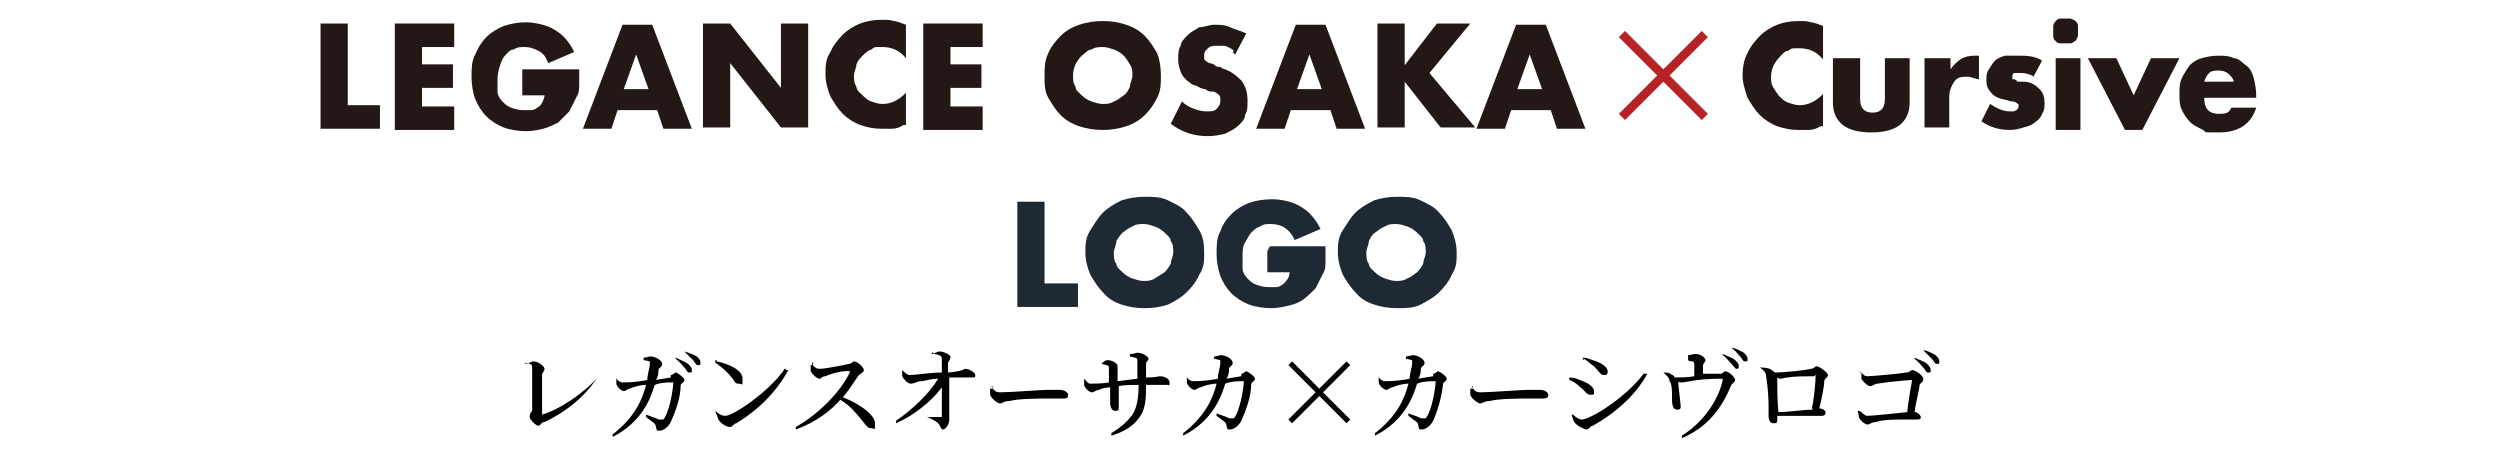 <?xml version="1.0" encoding="UTF-8"?>
<svg xmlns="http://www.w3.org/2000/svg" version="1.1" viewBox="0 0 202 38">
  <defs>
    <style>
      .cls-1 {
        fill: #1f2934;
      }

      .cls-2 {
        fill: #231815;
      }

      .cls-3 {
        fill: #b72225;
      }
    </style>
  </defs>
  <!-- Generator: Adobe Illustrator 28.7.8, SVG Export Plug-In . SVG Version: 1.2.0 Build 200)  -->
  <g>
    <g id="_レイヤー_1">
      <g>
        <path class="cls-3" d="M138,9.2l-.5.5-3.1-3.1-3.1,3.1-.5-.5,3.1-3.1-3.1-3.1.5-.5,3.1,3.1,3.1-3.1.5.5-3.1,3.1,3.1,3.1Z"/>
        <g>
          <path class="cls-2" d="M28.1,1.9v6.6h2.6v1.9h-4.8V1.9h2.2Z"/>
          <path class="cls-2" d="M36.7,3.8h-2.6v1.4h2.5v1.9h-2.5v1.5h2.6v1.9h-4.8V1.9h4.8v1.9Z"/>
          <path class="cls-2" d="M42.4,5.6h4.4v1.2c0,.3,0,.7-.2,1-.2.4-.4.8-.6,1.2-.3.3-.6.6-.9.9-.4.2-.8.4-1.2.5-.4.1-.9.2-1.4.2s-1.3-.1-1.8-.3-1-.5-1.4-.9-.7-.9-.9-1.4c-.2-.5-.3-1.2-.3-1.8s0-1.3.3-1.8c.2-.5.5-1,.9-1.4s.9-.7,1.4-.9c.6-.2,1.2-.3,1.8-.3s1.7.2,2.3.6c.7.4,1.2,1,1.6,1.8l-2.1.9c-.2-.5-.4-.8-.8-1s-.7-.3-1.1-.3-.6,0-.9.2c-.3,0-.5.3-.7.5s-.3.5-.4.8-.2.7-.2,1.1v1c0,.3.2.6.4.8.2.2.4.4.7.5.3.1.6.2,1,.2h.6c.2,0,.4-.1.5-.2.2-.1.3-.2.4-.4s.2-.4.2-.6h-1.8v-2.1s.2,0,.2,0Z"/>
          <path class="cls-2" d="M53,8.9h-3.1l-.5,1.5h-2.3l3.2-8.4h2.4l3.2,8.4h-2.3l-.5-1.5h-.1ZM52.4,7.2l-1-2.8-1,2.8h2Z"/>
          <path class="cls-2" d="M56.8,10.3V1.9h2.2l4.1,5.2V1.9h2.2v8.4h-2.2l-4.1-5.2v5.2s-2.2,0-2.2,0Z"/>
          <path class="cls-2" d="M73.2,4.7c-.5-.6-1.1-.9-1.9-.9s-.6,0-.9.2c-.3.1-.5.3-.7.5-.2.2-.4.4-.5.7,0,.3-.2.6-.2.9s0,.6.2.9c0,.3.3.5.5.7s.4.4.7.5.6.2.9.2c.7,0,1.3-.3,1.9-.9v2.6h-.2c-.3.2-.6.3-.9.3h-.9c-.6,0-1.1-.1-1.7-.3-.5-.2-1-.5-1.4-.9s-.7-.9-1-1.4c-.2-.5-.4-1.1-.4-1.8s0-1.2.4-1.8c.2-.5.6-1,1-1.4s.9-.7,1.4-.9c.5-.2,1.1-.3,1.7-.3s.7,0,1,.1c.3,0,.7.2,1,.3v2.6h0Z"/>
          <path class="cls-2" d="M79.4,3.8h-2.6v1.4h2.5v1.9h-2.5v1.5h2.6v1.9h-4.8V1.9h4.8v1.9Z"/>
          <path class="cls-2" d="M84.4,6.1c0-.6,0-1.2.3-1.8.2-.5.6-1,1-1.4s.9-.7,1.5-.9,1.2-.3,1.9-.3,1.3.1,1.9.3c.6.2,1.1.5,1.5.9s.7.9,1,1.4c.2.5.3,1.1.3,1.8s0,1.2-.3,1.8-.6,1-1,1.4-.9.7-1.5.9-1.2.3-1.9.3-1.3-.1-1.9-.3-1.1-.5-1.5-.9-.7-.9-1-1.4-.3-1.1-.3-1.8ZM86.7,6.1c0,.3,0,.6.2.9,0,.3.3.5.5.7s.5.4.8.5.6.2.9.2.6,0,.9-.2c.3-.1.5-.3.8-.5s.4-.5.5-.7c0-.3.2-.6.2-.9s0-.6-.2-.9-.3-.5-.5-.7-.5-.4-.8-.5-.6-.2-.9-.2-.6,0-.9.2c-.3,0-.5.3-.8.5-.2.2-.4.5-.5.7s-.2.6-.2.9Z"/>
          <path class="cls-2" d="M99.7,4.1c-.2-.2-.5-.3-.7-.4h-.7c-.2,0-.5,0-.7.2s-.3.3-.3.5,0,.3,0,.4c0,0,.2.2.4.3,0,0,.3,0,.5.2s.4,0,.5.2c.7.2,1.2.6,1.6,1,.3.4.5.9.5,1.6s0,.8-.2,1.2c0,.4-.4.7-.6.9s-.6.4-1,.6c-.4.1-.9.2-1.4.2-1.1,0-2.1-.3-3-1l.9-1.8c.3.3.7.5,1,.6s.6.2,1,.2.6,0,.8-.2.3-.4.3-.6v-.3s0-.2-.2-.3c0,0-.2-.2-.4-.2s-.4,0-.6-.2c-.3,0-.6-.2-.8-.3-.3,0-.5-.3-.7-.4-.2-.2-.4-.4-.5-.7s-.2-.6-.2-1,0-.8.2-1.1c0-.3.3-.6.6-.9.2-.2.6-.4.9-.6.4,0,.8-.2,1.2-.2s.9,0,1.3.2.9.3,1.3.5l-.9,1.7-.2-.2h0Z"/>
          <path class="cls-2" d="M107.4,8.9h-3.1l-.5,1.5h-2.3l3.2-8.4h2.4l3.2,8.4h-2.3l-.5-1.5h0ZM106.8,7.2l-1-2.8-1,2.8h2Z"/>
          <path class="cls-2" d="M113.4,5.4l2.7-3.5h2.7l-3.3,4,3.7,4.4h-2.8l-2.9-3.7v3.7h-2.2V1.9h2.2v3.5h0Z"/>
          <path class="cls-2" d="M125.2,8.9h-3.1l-.5,1.5h-2.3l3.2-8.4h2.4l3.2,8.4h-2.3l-.5-1.5h0ZM124.6,7.2l-1-2.8-1,2.8h2Z"/>
        </g>
        <g>
          <path class="cls-2" d="M147.3,4.8c-.5-.6-1.1-.9-1.9-.9s-.6,0-.9.2c-.3,0-.5.3-.7.5s-.4.5-.5.7-.2.6-.2.9,0,.6.2.9.3.5.5.7.4.4.7.5c.3.1.6.2.9.2.7,0,1.3-.3,1.9-.9v2.6h-.2c-.3.2-.7.3-.9.3h-.9c-.6,0-1.1-.1-1.7-.3-.5-.2-1-.5-1.4-.9s-.7-.9-1-1.4c-.2-.6-.4-1.2-.4-1.8s.1-1.3.4-1.8c.2-.5.6-1,1-1.4s.9-.7,1.4-.9c.5-.2,1.1-.3,1.7-.3s.7,0,1,.1c.3,0,.7.2,1,.3v2.6h0Z"/>
          <path class="cls-2" d="M150.3,4.7v3.3c0,.7.3,1.1,1,1.1s1-.4,1-1.1v-3.3h2v3.6c0,.8-.3,1.4-.8,1.8-.5.4-1.3.6-2.3.6s-1.8-.2-2.3-.6c-.5-.4-.8-1-.8-1.8v-3.6h2.2Z"/>
          <path class="cls-2" d="M155.6,4.7h2v.9c.2-.3.5-.6.8-.8.3-.2.7-.3,1.1-.3h.4v1.9c-.3,0-.6-.2-.9-.2-.5,0-.8,0-1.1.4-.2.3-.4.7-.4,1.2v2.5h-2v-5.8.2Z"/>
          <path class="cls-2" d="M164.4,6.2c-.4-.2-.7-.3-1.1-.3s-.3,0-.5,0-.2.2-.2.3v.2h.1c0,0,.2,0,.3.2.1,0,.3,0,.5,0,.6,0,1,.3,1.3.6.3.3.4.7.4,1.1s0,.6-.2.9c-.1.3-.3.5-.6.7-.2.2-.5.3-.9.4-.3.1-.7.2-1.1.2-.8,0-1.6-.2-2.3-.7l.7-1.4c.6.4,1.1.6,1.6.6s.3,0,.5-.1c.1,0,.2-.2.2-.3v-.2h-.1c0-.1-.1-.1-.3-.2-.1,0-.3,0-.5-.1-.6-.1-1.1-.3-1.3-.6-.3-.3-.4-.6-.4-1s0-.6.2-.9.3-.5.5-.7.5-.3.8-.4c.3,0,.7,0,1.1,0,.6,0,1.3,0,1.9.4l-.7,1.3h.1Z"/>
          <path class="cls-2" d="M165.9,2.5v-.4c0-.1.1-.3.2-.4.1-.1.2-.2.4-.2h.8c0,0,.3.1.4.2.1.1.2.2.2.4v.8c0,0-.1.3-.2.4-.1,0-.2.2-.4.2h-.8c-.1,0-.3,0-.4-.2-.1,0-.2-.2-.2-.4v-.4ZM168.1,4.7v5.8h-2v-5.8h2Z"/>
          <path class="cls-2" d="M171,4.7l1.4,3,1.4-3h2.3l-3,5.8h-1.4l-3-5.8h2.3Z"/>
          <path class="cls-2" d="M178.1,7.9c0,.9.4,1.3,1.2,1.3s.8-.2,1-.5h2c-.4,1.3-1.4,2-3,2s-.9,0-1.3-.2-.8-.4-1-.6c-.3-.3-.5-.6-.7-1s-.2-.8-.2-1.3,0-.9.2-1.3.4-.7.6-1c.3-.3.6-.5,1-.6s.8-.2,1.3-.2.9,0,1.3.2c.4,0,.7.4,1,.6s.5.6.6,1,.2.9.2,1.4v.2h-4.3,0ZM180.5,6.7c0-.3-.2-.5-.4-.7s-.5-.3-.8-.3-.6,0-.8.2-.3.4-.4.7h2.4Z"/>
        </g>
      </g>
      <g>
        <path class="cls-1" d="M84.4,16.2v6.7h2.7v1.9h-4.9v-8.5h2.2Z"/>
        <path class="cls-1" d="M87.7,20.4c0-.6,0-1.2.4-1.8s.6-1,1-1.4.9-.7,1.5-1c.6-.2,1.2-.3,1.9-.3s1.3,0,1.9.3c.6.3,1.1.5,1.5,1,.4.4.7.9,1,1.4s.4,1.1.4,1.8,0,1.2-.4,1.8c-.2.5-.6,1-1,1.4s-.9.7-1.5,1c-.6.2-1.2.3-1.9.3s-1.3-.1-1.9-.3c-.6-.2-1.1-.5-1.5-1-.4-.4-.7-.9-1-1.4-.2-.5-.4-1.1-.4-1.8ZM90,20.4c0,.3,0,.7.2.9,0,.3.3.5.5.7s.5.4.8.5.6.2.9.2.6,0,.9-.2.5-.3.8-.5c.2-.2.4-.5.5-.7,0-.3.2-.6.2-.9s0-.7-.2-.9c0-.3-.3-.5-.5-.7s-.5-.4-.8-.5-.6-.2-.9-.2-.6,0-.9.2c-.3.1-.5.3-.8.5-.2.2-.4.5-.5.7,0,.3-.2.6-.2.9Z"/>
        <path class="cls-1" d="M102.7,19.9h4.4v1.2c0,.4,0,.7-.2,1-.2.4-.4.8-.6,1.2-.3.3-.6.6-1,.9s-.8.4-1.2.5c-.4.1-.9.2-1.4.2s-1.3-.1-1.8-.3-1-.5-1.4-.9-.7-.9-.9-1.4c-.2-.6-.3-1.2-.3-1.8s0-1.3.3-1.8c.2-.6.5-1,.9-1.4s.9-.7,1.4-.9c.6-.2,1.2-.3,1.9-.3s1.7.2,2.3.6c.7.4,1.2,1,1.6,1.8l-2.1.9c-.2-.5-.5-.8-.8-1s-.7-.3-1.1-.3-.6,0-.9.2c-.3.1-.5.3-.7.5s-.3.5-.5.8-.2.7-.2,1.1v1c0,.3.2.6.4.8.2.2.4.4.7.5.3.1.6.2,1,.2h.6c.2,0,.4-.1.5-.2.2-.1.3-.3.4-.4s.2-.4.2-.6h-1.8v-1.7l.2-.4h0Z"/>
        <path class="cls-1" d="M108.1,20.4c0-.6,0-1.2.4-1.8s.6-1,1-1.4.9-.7,1.5-1c.6-.2,1.2-.3,1.9-.3s1.3,0,1.9.3c.6.3,1.1.5,1.5,1,.4.4.7.9,1,1.4.2.5.4,1.1.4,1.8s0,1.2-.4,1.8c-.2.5-.6,1-1,1.4s-.9.7-1.5,1-1.2.3-1.9.3-1.3-.1-1.9-.3-1.1-.5-1.5-1c-.4-.4-.7-.9-1-1.4-.2-.5-.4-1.1-.4-1.8ZM110.4,20.4c0,.3,0,.7.2.9,0,.3.3.5.5.7s.5.4.8.5.6.2.9.2.6,0,.9-.2c.3-.1.5-.3.8-.5.2-.2.4-.5.5-.7,0-.3.2-.6.2-.9s0-.7-.2-.9c0-.3-.3-.5-.5-.7s-.5-.4-.8-.5-.6-.2-.9-.2-.6,0-.9.2c-.3.1-.5.3-.8.5s-.4.5-.5.7c0,.3-.2.6-.2.9Z"/>
      </g>
      <g>
        <path d="M42.5,29.4c.2,0,.4-.2.6-.2.4,0,.9.4.9.6s-.2.3-.2.5v3.2c0,.7,0,0,0,0,1.4-.4,3.3-1.7,4.4-2.9h0c-1,1.5-2.5,2.7-4.2,3.5-.3,0-.3.3-.5.3s-.7-.5-.7-.7,0-.3.2-.5v-3.5c0-.2,0-.3-.6-.4h0Z"/>
        <path d="M54.2,30.3c.2,0,.3-.2.4-.2s.7.4.7.6-.2.2-.3.4c0,1-.4,2.1-.8,3-.2.4-.6.7-.9.7s-.2,0-.3-.3c0-.3-.3-.4-.8-.8v-.2c.5.2.9.3,1,.4h.4c.5-.6.8-2.5.8-3s0,0,0,0c-.4,0-1,0-1.5.2-.3,1-1,3-3.4,4.2v-.2c1.8-1.4,2.4-2.8,2.7-4-.5,0-1.1.2-1.3.3-.2,0-.3.2-.5.2s-.6-.4-.6-.6v-.5h0c0,.2.3.4.5.4s1.1,0,2-.2c0-.4.2-1,.2-1.2v-.3s-.4-.1-.5-.1v-.2c.2,0,.4-.1.6-.1.3,0,.9.3.9.6s-.2.2-.3.5c0,.2,0,.5-.2.8l1.2-.2s0-.2,0-.2ZM54.6,28.9c.4.2.7.3,1,.5.2.2.3.3.3.5s0,.2-.2.2-.2-.2-.4-.4c-.2-.2-.4-.5-.7-.7h0ZM55.3,28.4c.4.1.8.3,1,.4.2.2.3.3.3.5s0,.2-.2.2-.2-.2-.4-.4c-.2-.2-.4-.4-.7-.7h0Z"/>
        <path d="M63.5,29.9h.2c-1,1.8-2.4,3.2-4.2,4.3-.2,0-.3.3-.5.3-.4,0-.9-.4-1-.7,0-.2-.2-.4-.2-.6h0c.2.2.5.4.8.4.7,0,3.7-2.1,4.8-3.8h.1ZM57.9,29.2c1,.2,2.1.7,2.1,1.4s0,.4-.3.4-.3-.1-.5-.4c-.4-.5-.7-.8-1.4-1.3v-.2h.1Z"/>
        <path d="M65.6,29.3c0,.2.3.5.6.5.5,0,2-.3,2.4-.4.2,0,.3-.2.4-.2.3,0,.8.5.8.7s-.3.3-.4.4c-.3.4-.7,1.1-1.3,1.8,1.3.5,2.6,1.4,2.6,2.1s0,.4-.3.4-.4-.2-.8-.7c-.5-.6-.9-1.1-1.7-1.6-.7.8-1.9,1.8-3.6,2.4v-.2c1.8-1,3.7-2.9,4.4-4.5h0c-.5-.1-1.6.2-2,.4-.3,0-.3.2-.5.2s-.6-.4-.7-.6v-.5h.2v-.2h-.1Z"/>
        <path d="M75.3,28.6c.2,0,.4-.2.6-.2.4,0,.9.3.9.4s0,.2-.2.5v.8c1.2-.1,1.3-.3,1.4-.3.3,0,.8.3.8.5s0,.2-.2.2h-1.9v3.4c0,.4-.3.8-.5.8s-.2-.3-.4-.5c-.2-.2-.6-.4-.9-.5h1.2v-2.4c-.8,1.1-2.3,2.3-3.7,2.9v-.2c1.3-.9,2.7-2.2,3.4-3.4-.6,0-1.1.2-1.4.2s-.5.2-.8.2-.6-.4-.7-.6v-.5h0c.2.2.4.4.6.4.5,0,1.7-.2,2.6-.2v-1.1c0-.1,0-.2-.2-.3,0,0-.3-.1-.5-.1v-.2l-.2.3h0Z"/>
        <path d="M80.1,31.2c.2.3.3.5.7.5.8,0,3.4-.2,3.8-.2h1c.4,0,.7.2.7.4s0,.3-.4.3h-1.1c-.5,0-2.6,0-3.2.2-.5,0-.6.2-.8.2s-.7-.4-.8-.7v-.5h.2v-.2h0Z"/>
        <path d="M91.4,28.6c.2,0,.4-.1.5-.1.4,0,.9.3.9.5s-.2.1-.2.5v1c.9,0,1-.1,1.1-.1.4,0,.8.2.8.5s0,.2-.2.2h-1.2c-.6,0-.3,0-.5,0,0,1,0,2-.6,2.7-.4.6-1.2,1.1-2.2,1.4v-.2c.5-.3,1.2-.8,1.7-1.5.4-.6.5-1.5.5-2.4-.6,0-1.2,0-1.6.1v1.6c0,.3,0,.4-.3.4s-.4-.4-.4-.6v-1.3c-.4,0-.7.1-.9.2-.2,0-.4.2-.6.2s-.6-.4-.6-.6v-.5h0c.2.2.3.4.5.4.3,0,1,0,1.5-.1v-1.2c0-.2-.2-.2-.6-.3h0c.2-.2.3-.3.5-.3.3,0,.8.2.8.5v1.2l1.6-.2v-1.5c0-.2-.2-.2-.6-.3v-.2h0Z"/>
        <path d="M100.3,30.2c.2,0,.3-.2.4-.2s.7.4.7.6-.2.2-.3.4c0,1-.4,2.1-.8,3-.2.4-.6.7-.9.7s-.2,0-.3-.3c0-.3-.3-.4-.8-.8v-.2c.5.2.9.3,1,.4h.4c.5-.6.8-2.5.8-3s0,0,0,0c-.4,0-1,0-1.5.2-.3,1-1,3-3.4,4.2v-.2c1.8-1.4,2.4-2.8,2.7-4-.5,0-1.1.2-1.3.3-.2,0-.3.2-.5.2s-.6-.4-.6-.6v-.5h0c0,.2.3.4.5.4s1.1,0,2-.2c0-.4.2-1,.2-1.2v-.3s-.4-.1-.5-.1v-.2c.2,0,.4-.1.6-.1.3,0,.9.3.9.6s-.2.2-.3.5c0,.2,0,.5-.2.8l1.2-.2v-.2h0Z"/>
        <path d="M104.4,34.2l-.3-.3,2.2-2.2-2.2-2.2.3-.3,2.2,2.2,2.2-2.2.3.3-2.2,2.2,2.2,2.2-.3.3-2.2-2.2-2.2,2.2Z"/>
        <path d="M115.8,30.2c.2,0,.3-.2.4-.2s.7.4.7.6-.2.2-.3.4c-.1,1-.4,2.1-.8,3-.2.4-.6.7-.9.7s-.2,0-.3-.3c0-.3-.3-.4-.8-.8v-.2c.5.2.9.3,1,.4h.4c.5-.6.8-2.5.8-3s0,0,0,0c-.4,0-1,0-1.5.2-.3,1-1,3-3.4,4.2v-.2c1.8-1.4,2.4-2.8,2.7-4-.5,0-1.1.2-1.3.3-.2,0-.3.2-.5.2s-.6-.4-.6-.6v-.5h0c0,.2.3.4.5.4s1.1,0,2-.2c0-.4.2-1,.2-1.2v-.3s-.4-.1-.5-.1v-.2c.2,0,.4-.1.6-.1.3,0,.9.3.9.6s-.2.2-.3.5c0,.2,0,.5-.2.8l1.2-.2v-.2h0Z"/>
        <path d="M118.9,31.2c.2.3.3.5.7.5.8,0,3.4-.2,3.8-.2h1c.4,0,.7.2.7.4s-.1.3-.4.3h-1.1c-.5,0-2.6,0-3.2.2-.5,0-.6.2-.8.2s-.7-.4-.8-.7v-.5h.2v-.2h0Z"/>
        <path d="M126.8,30.7v-.2c.5,0,.8.2,1.1.3.5.2.9.5.9.8s0,.3-.3.3-.4-.3-.8-.6c-.3-.3-.6-.5-.9-.6ZM132.9,30.2h.2c-.9,1.7-2.6,3.2-4.4,4.2-.2,0-.3.3-.5.3s-.8-.3-1-.6c-.1-.2-.2-.5-.2-.6h.1c.2.2.5.4.7.4.7,0,3.6-1.8,5-3.7h0ZM127.9,29.1v-.2c.4,0,.7.2,1.1.3.5.2.9.5.9.8s-.1.3-.3.3c-.3,0-.4-.3-.8-.7-.3-.2-.6-.5-.8-.6h0Z"/>
        <path d="M136.4,28.7c.2,0,.4-.1.6-.1.4,0,.8.3.8.5s-.2.2-.2.5v.6h1.4c.2,0,.3-.2.4-.2.3,0,.8.5.8.7s-.3.3-.3.4c-.8,1.9-1.9,3.4-4,4.3v-.2c1.6-1,2.9-2.7,3.3-4.5,0,0,0-.1-.1-.1-2,0-2.9.3-3.2.3s-.2,0-.3-.1c0,.4.2,1.8.2,2s0,.3-.3.3-.4-.4-.4-.7v-.4c0-.3,0-1-.2-1.2,0-.3-.3-.5-.5-.7h0c.3,0,.5,0,.7.2.1,0,.2.1.2.2.4,0,1.1,0,1.6-.1v-.9c0-.1,0-.2-.1-.3-.1,0-.3,0-.4-.1,0,0,0-.4,0-.4ZM139.2,28.6c.4.2.8.3,1,.5s.3.3.3.5-.1.2-.2.2-.2-.2-.4-.4c-.2-.2-.4-.5-.7-.7h0ZM140,28.1c.4.1.7.3.9.4.2.2.3.3.3.5s0,.2-.2.2-.2-.2-.4-.4c-.2-.2-.3-.4-.7-.7h0Z"/>
        <path d="M142.4,29.7c.4,0,.7.1,1,.4h0c.8,0,2.6-.2,2.9-.3.3,0,.3-.2.5-.2s.9.5.9.7-.3.3-.3.5c0,.4-.2,1.4-.4,2.2.3,0,.5.2.5.3s0,.3-.3.3h-3.6v.3c0,.2,0,.3-.3.3s-.4-.3-.4-.6v-.9c0-.6-.1-1.8-.2-2.3,0-.3-.2-.5-.5-.7h.2ZM146.4,33c.2-.9.3-2.2.3-2.6s0,0-.1,0c-.5,0-1.7,0-2.1.1-.3,0-.5.1-.6.1s-.2,0-.3-.1c0,.5,0,2,.1,2.8.8,0,2-.2,2.8-.2h0Z"/>
        <path d="M150.3,30c.2.2.3.4.6.4s2.6-.2,3.1-.3c.3,0,.4-.2.5-.2.2,0,.9.4.9.7s-.2.3-.3.5c0,.4-.3,1.3-.4,2.2.3,0,.5.3.5.4s0,.2-.3.2h-1.2c-.6,0-1.6,0-2.1.2-.4,0-.5.2-.7.2s-.6-.3-.7-.6c0-.2-.1-.4-.1-.5h.1c.2,0,.4.4.7.4s2.3-.2,3.2-.3c.1-.9.3-2.1.4-2.6h0c-.3,0-2.3.2-2.8.3-.2,0-.4.2-.6.2s-.6-.4-.7-.6v-.5h.1-.2ZM154.7,28.9c.4.2.8.3,1,.5s.3.3.3.5,0,.2-.2.2-.2-.2-.4-.4c-.2-.2-.4-.5-.7-.7h0ZM155.5,28.3c.4.1.7.3.9.4.2.2.3.3.3.5s0,.2-.2.2-.2-.2-.4-.4c-.2-.2-.4-.4-.7-.7h0Z"/>
      </g>
    </g>
  </g>
</svg>